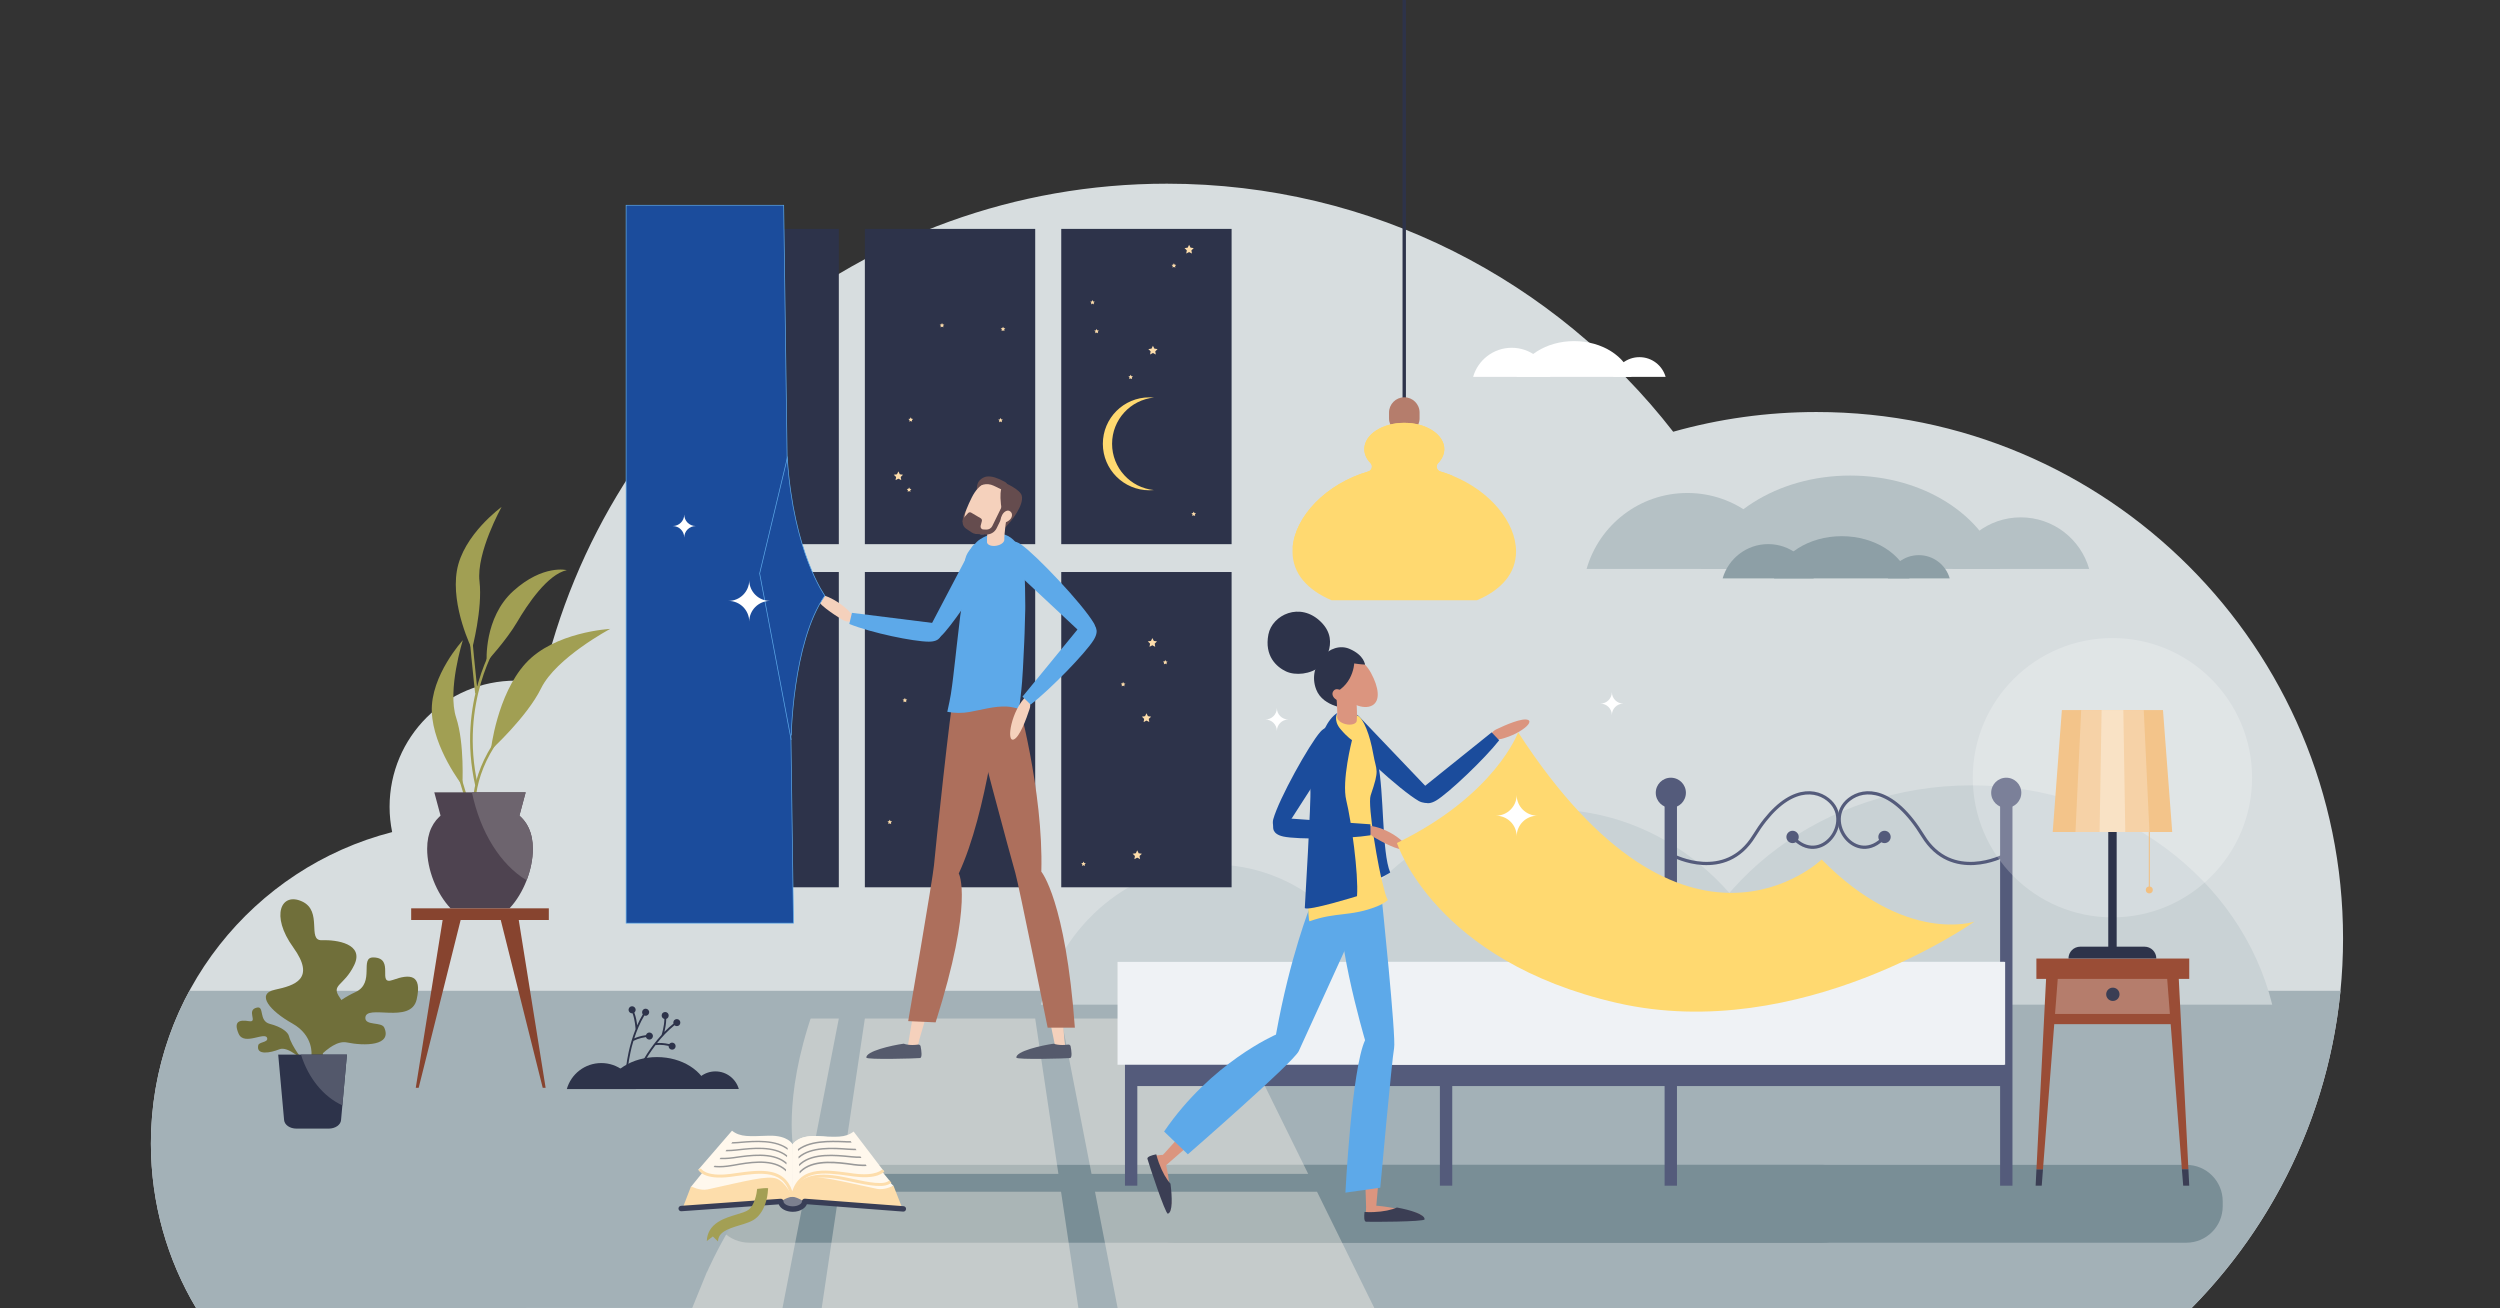 <?xml version="1.0" encoding="UTF-8"?>
<svg id="Layer_1" xmlns="http://www.w3.org/2000/svg" xmlns:xlink="http://www.w3.org/1999/xlink" version="1.1" viewBox="0 0 3600 1884">
  <rect x="0" y="0" width="3600" height="1884" fill="#333333" stroke="none"/>
  <!-- Generator: Adobe Illustrator 29.3.1, SVG Export Plug-In . SVG Version: 2.1.0 Build 151)  -->
  <defs>
    <style>
      .st0, .st1, .st2, .st3, .st4 {
        fill: none;
      }

      .st5 {
        fill: #87442f;
      }

      .st6 {
        fill: #a3b1b7;
      }

      .st7 {
        fill: #8d9fa6;
      }

      .st8 {
        fill: #3b3e54;
      }

      .st9 {
        fill: #6d646e;
      }

      .st10 {
        fill: #798e96;
      }

      .st11 {
        fill: #db957f;
      }

      .st12 {
        fill: #706f3a;
      }

      .st13 {
        fill: #53586b;
      }

      .st14 {
        fill: #5da9e9;
      }

      .st15 {
        fill: #f5d1bc;
      }

      .st16 {
        fill: #fdddab;
      }

      .st17 {
        fill: #c9d2d5;
      }

      .st18 {
        fill: #a19f53;
      }

      .st19 {
        fill: #4e4350;
      }

      .st20 {
        fill: #654c4e;
      }

      .st21, .st22 {
        fill: #1b4c9c;
      }

      .st23 {
        clip-path: url(#clippath-1);
      }

      .st24 {
        clip-path: url(#clippath-2);
      }

      .st1 {
        stroke: #2d334a;
        stroke-width: 4.87px;
      }

      .st1, .st2, .st3, .st4, .st22 {
        stroke-miterlimit: 10;
      }

      .st25 {
        fill: #eff2f5;
      }

      .st26 {
        fill: #a39f54;
      }

      .st27, .st28 {
        fill: #fff;
      }

      .st29 {
        fill: #f9e2c5;
      }

      .st30 {
        opacity: .37;
      }

      .st31 {
        fill: #d9ad93;
      }

      .st32 {
        fill: #f6d2a7;
      }

      .st33 {
        fill: #383e56;
      }

      .st2 {
        stroke: #545b7b;
        stroke-width: 4.68px;
      }

      .st34 {
        fill: #fff8ed;
      }

      .st3 {
        stroke: #a19f53;
        stroke-width: 3.79px;
      }

      .st35 {
        fill: #ad6f5c;
      }

      .st36 {
        fill: #545b7b;
      }

      .st37 {
        fill: #b5c1c5;
      }

      .st38 {
        fill: #d7dddf;
      }

      .st39 {
        fill: #555a6c;
      }

      .st40 {
        fill: #f2bf80;
      }

      .st4 {
        stroke: #f2bf80;
        stroke-width: 1.44px;
      }

      .st41 {
        fill: #7c808f;
      }

      .st42 {
        fill: #2d334a;
      }

      .st43 {
        fill: #ffd970;
      }

      .st44 {
        fill: #b57d6c;
      }

      .st22 {
        stroke: #5da9e9;
      }

      .st45 {
        fill: #9a4d36;
      }

      .st46 {
        clip-path: url(#clippath);
      }

      .st47 {
        fill: #f3c48a;
      }

      .st48 {
        fill: #999;
      }

      .st28 {
        isolation: isolate;
        opacity: .23;
      }
    </style>
    <clipPath id="clippath">
      <path class="st0" d="M272.8,1426.8c-35.4,65.4-55.5,140.3-55.5,219.9,0,86.7,23.8,167.9,65.3,237.3h2872.9c118.5-120.1,197.3-279.7,214.8-457.2H272.8Z"/>
    </clipPath>
    <clipPath id="clippath-1">
      <path class="st0" d="M1025.3,1683.6l32.4-43.2s49-2.9,60.5.4,16.6,6.1,16.6,6.1l-3.5,44.5s-20.7-17.1-106-7.8Z"/>
    </clipPath>
    <clipPath id="clippath-2">
      <path class="st0" d="M1148.6,1649.6l3.1,42s22.5-15.7,42-12.2c19.6,3.5,47.7,5.6,52.6,4.3l4.5-.2-27.8-43.4s-36.6-2-46-.3c-9.4,1.6-28.4,9.8-28.4,9.8Z"/>
    </clipPath>
  </defs>
  <path class="st38" d="M2615.9,593.3c-71.6,0-140.8,9.9-206.5,28.4-168.8-217.3-432.6-357.2-729.1-357.2-439.8,0-807.6,307.7-900.1,719.5-12.1-2.5-24.6-3.9-37.5-3.9-100.4,0-181.7,81.4-181.7,181.7,0,12.5,1.3,24.6,3.7,36.4-199.8,51.3-347.4,232.7-347.4,448.4,0,86.7,23.8,167.9,65.3,237.3h2872.9c135.1-136.9,218.5-325,218.5-532.5.1-418.6-339.4-758.1-758.1-758.1Z"/>
  <path class="st6" d="M272.8,1426.8c-35.4,65.4-55.5,140.3-55.5,219.9,0,86.7,23.8,167.9,65.3,237.3h2872.9c118.5-120.1,197.3-279.7,214.8-457.2H272.8Z"/>
  <path class="st0" d="M2615.9,593.3c-71.6,0-140.8,9.9-206.5,28.4-168.8-217.3-432.6-357.2-729.1-357.2-439.8,0-807.6,307.7-900.1,719.5-12.1-2.5-24.6-3.9-37.5-3.9-100.4,0-181.7,81.4-181.7,181.7,0,12.5,1.3,24.6,3.7,36.4-199.8,51.3-347.4,232.7-347.4,448.4,0,86.7,23.8,167.9,65.3,237.3h2872.9c135.1-136.9,218.5-325,218.5-532.5.1-418.6-339.4-758.1-758.1-758.1Z"/>
  <path class="st10" d="M2624.6,1789.5h-1545.4c-29.8,0-53.9-24.1-53.9-53.9v-4.3c0-29.8,24.1-53.9,53.9-53.9h1545.4c29.8,0,53.9,24.1,53.9,53.9v4.3c.1,29.7-24.1,53.9-53.9,53.9Z"/>
  <path class="st10" d="M3148.3,1789.5h-1458.1c-29,0-52.4-23.5-52.4-52.4v-7.3c0-29,23.5-52.4,52.4-52.4h1458.1c29,0,52.4,23.5,52.4,52.4v7.3c0,28.9-23.5,52.4-52.4,52.4Z"/>
  <g>
    <path class="st17" d="M2230.8,1165.5c-163.7,0-301.8,118.9-344.6,281.2h689.3c-42.9-162.3-181-281.2-344.7-281.2Z"/>
    <path class="st17" d="M1746.9,1244.9c-117.8,0-217.2,85.3-248,201.8h495.9c-30.8-116.5-130.1-201.8-247.9-201.8Z"/>
    <path class="st17" d="M2406.4,1446.7c44.6-180.8,221.5-315.8,432.8-315.8s388.2,135,432.8,315.8h-865.6Z"/>
  </g>
  <g class="st46">
    <g class="st30">
      <polygon class="st34" points="1164.4 1690.4 852.3 1690.4 962.6 1466.7 1207.9 1466.7 1164.4 1690.4"/>
      <polygon class="st34" points="1524.1 1690.4 1212 1690.4 1245.4 1466.7 1490.7 1466.7 1524.1 1690.4"/>
      <polygon class="st34" points="1883.8 1690.4 1571.8 1690.4 1528.2 1466.7 1773.6 1466.7 1883.8 1690.4"/>
      <polygon class="st34" points="1078.7 2130.3 635.6 2130.3 839.6 1716.1 1159.4 1716.1 1078.7 2130.3"/>
      <polygon class="st34" points="1589.7 2130.3 1146.5 2130.3 1208.2 1716.1 1527.9 1716.1 1589.7 2130.3"/>
      <polygon class="st34" points="2100.6 2130.3 1657.4 2130.3 1576.8 1716.1 1896.5 1716.1 2100.6 2130.3"/>
    </g>
  </g>
  <path class="st18" d="M1805.1,1505.3"/>
  <path class="st0" d="M272.8,1426.8c-35.4,65.4-55.5,140.3-55.5,219.9,0,86.7,23.8,167.9,65.3,237.3h2872.9c118.5-120.1,197.3-279.7,214.8-457.2H272.8Z"/>
  <g>
    <rect class="st42" x="962.6" y="329.6" width="245.3" height="454"/>
    <rect class="st42" x="1245.4" y="329.6" width="245.3" height="454"/>
    <rect class="st42" x="1528.2" y="329.6" width="245.3" height="454"/>
    <rect class="st42" x="962.6" y="823.7" width="245.3" height="454"/>
    <rect class="st42" x="1245.4" y="823.7" width="245.3" height="454"/>
    <rect class="st42" x="1528.2" y="823.7" width="245.3" height="454"/>
    <g>
      <polygon class="st16" points="1660.2 497.9 1662.3 502 1666.9 502.7 1663.6 505.9 1664.3 510.5 1660.2 508.3 1656.1 510.5 1656.9 505.9 1653.6 502.7 1658.2 502 1660.2 497.9"/>
      <polygon class="st16" points="1712.3 352.5 1714.4 356.6 1719 357.3 1715.6 360.5 1716.4 365.1 1712.3 363 1708.2 365.1 1709 360.5 1705.7 357.3 1710.3 356.6 1712.3 352.5"/>
      <polygon class="st16" points="1659.4 918.8 1661.5 922.9 1666.1 923.6 1662.8 926.8 1663.5 931.4 1659.4 929.2 1655.3 931.4 1656.1 926.8 1652.8 923.6 1657.4 922.9 1659.4 918.8"/>
      <polygon class="st16" points="1650.9 1027.1 1653 1031.3 1657.6 1032 1654.2 1035.2 1655 1039.8 1650.9 1037.6 1646.8 1039.8 1647.6 1035.2 1644.3 1032 1648.9 1031.3 1650.9 1027.1"/>
      <polygon class="st16" points="1678 950.3 1679 952.4 1681.3 952.7 1679.7 954.4 1680.1 956.6 1678 955.6 1676 956.6 1676.3 954.4 1674.7 952.7 1677 952.4 1678 950.3"/>
      <polygon class="st16" points="1311.5 600.9 1312.5 603 1314.8 603.3 1313.1 605 1313.5 607.2 1311.5 606.2 1309.4 607.2 1309.8 605 1308.1 603.3 1310.4 603 1311.5 600.9"/>
      <polygon class="st16" points="1719 736.7 1720 738.8 1722.3 739.2 1720.6 740.8 1721 743.1 1719 742 1716.9 743.1 1717.3 740.8 1715.6 739.2 1717.9 738.8 1719 736.7"/>
      <polygon class="st16" points="1573.2 432 1574.2 434.1 1576.5 434.4 1574.9 436 1575.3 438.3 1573.2 437.2 1571.1 438.3 1571.5 436 1569.9 434.4 1572.2 434.1 1573.2 432"/>
      <polygon class="st16" points="1579.1 473.6 1580.1 475.7 1582.4 476 1580.8 477.7 1581.2 479.9 1579.1 478.9 1577.1 479.9 1577.5 477.7 1575.8 476 1578.1 475.7 1579.1 473.6"/>
      <polygon class="st16" points="1628.2 539.6 1629.2 541.7 1631.5 542 1629.8 543.6 1630.2 545.9 1628.2 544.9 1626.1 545.9 1626.5 543.6 1624.9 542 1627.1 541.7 1628.2 539.6"/>
      <polygon class="st16" points="1617.3 982 1618.3 984.1 1620.6 984.4 1618.9 986.1 1619.3 988.3 1617.3 987.3 1615.2 988.3 1615.6 986.1 1614 984.4 1616.2 984.1 1617.3 982"/>
      <polygon class="st16" points="1281.2 1180.4 1282.3 1182.5 1284.6 1182.8 1282.9 1184.4 1283.3 1186.7 1281.2 1185.6 1279.2 1186.7 1279.6 1184.4 1277.9 1182.8 1280.2 1182.5 1281.2 1180.4"/>
      <polygon class="st16" points="1560.3 1240.6 1561.3 1242.7 1563.6 1243.1 1561.9 1244.7 1562.3 1247 1560.3 1245.9 1558.2 1247 1558.6 1244.7 1557 1243.1 1559.3 1242.7 1560.3 1240.6"/>
      <polygon class="st16" points="1444.4 470.5 1445.4 472.5 1447.7 472.9 1446 474.5 1446.4 476.8 1444.4 475.7 1442.3 476.8 1442.7 474.5 1441 472.9 1443.3 472.5 1444.4 470.5"/>
      <polygon class="st16" points="1690.4 379.1 1691.4 381.1 1693.7 381.5 1692.1 383.1 1692.5 385.4 1690.4 384.3 1688.4 385.4 1688.8 383.1 1687.1 381.5 1689.4 381.1 1690.4 379.1"/>
      <polygon class="st16" points="1309.1 701.8 1310.1 703.9 1312.4 704.2 1310.7 705.9 1311.1 708.2 1309.1 707.1 1307 708.2 1307.4 705.9 1305.8 704.2 1308.1 703.9 1309.1 701.8"/>
      <polygon class="st16" points="1303 1005 1304.1 1007.1 1306.4 1007.4 1304.7 1009 1305.1 1011.3 1303 1010.2 1301 1011.3 1301.4 1009 1299.7 1007.4 1302 1007.1 1303 1005"/>
      <polygon class="st16" points="1356.5 465.1 1357.5 467.2 1359.8 467.5 1358.1 469.1 1358.5 471.4 1356.5 470.3 1354.4 471.4 1354.8 469.1 1353.2 467.5 1355.5 467.2 1356.5 465.1"/>
      <polygon class="st16" points="1440.8 601.8 1441.8 603.9 1444.1 604.2 1442.4 605.8 1442.8 608.1 1440.8 607 1438.7 608.1 1439.1 605.8 1437.5 604.2 1439.8 603.9 1440.8 601.8"/>
      <polygon class="st16" points="1293.7 678.8 1295.7 683 1300.3 683.6 1297 686.9 1297.8 691.4 1293.7 689.3 1289.6 691.4 1290.4 686.9 1287 683.6 1291.6 683 1293.7 678.8"/>
      <polygon class="st16" points="1637.6 1224.5 1639.7 1228.7 1644.3 1229.4 1640.9 1232.6 1641.7 1237.2 1637.6 1235 1633.5 1237.2 1634.3 1232.6 1631 1229.4 1635.6 1228.7 1637.6 1224.5"/>
    </g>
    <path class="st43" d="M1655,706c2.2,0,4.5-.1,6.7-.3-33.8-3.3-60.3-31.9-60.3-66.6s26.4-63.3,60.3-66.6c-2.2-.2-4.4-.3-6.7-.3-37,0-66.9,30-66.9,66.9s29.9,66.9,66.9,66.9Z"/>
  </g>
  <g>
    <path class="st37" d="M2909.9,745c46.8,0,86.3,31.4,98.5,74.3h-197c12.3-42.9,51.7-74.3,98.5-74.3Z"/>
    <path class="st37" d="M2429.8,709.9c68.9,0,127.1,46.2,145.1,109.4h-290.2c18-63.2,76.2-109.4,145.1-109.4Z"/>
    <path class="st37" d="M2880.1,819.3c-22.2-77-110.4-134.5-215.8-134.5s-193.6,57.5-215.8,134.5h431.6Z"/>
  </g>
  <g>
    <path class="st15" d="M1229.2,893.8c-5.4,2.1-11.4,1.6-16.4-1.5-12.7-7.7-36-23.1-37.5-32.1-2-12.4,42,6.2,56.9,32.4l-3,1.2Z"/>
    <path class="st14" d="M1223,898.5c31.8,12.9,92.6,25.4,114.4,25.5,18,.1,17.8-10.9,18-11.3,1.6-5.3-4.1-14.1-10.5-15.4l-118.1-14.8-3.8,16Z"/>
    <path class="st14" d="M1470.2,783.9c-16.6-11.5-24.5,3.9-24.9,4.2-4.7,3.8-3.3,15.5,1.8,20.8l120.2,112.3c1.8,2,5.1-.9,7.2-2.5.7-.6,1.2-1.3,1.5-2.1,3.3-5.3,2.5-13.5-.7-19-16.9-28.6-83.6-98.8-105.1-113.7Z"/>
    <path class="st15" d="M1379.6,1269.2c-2.5-9.1-6.3-14.2-14-15.8-8.5-1.7-16.7,3.9-18.1,12.5l-39.8,237.8c-.6,3.8,1.8,7.3,5.6,8.1,3.7.8,7.4-1.6,8.3-5.3l2.4-10.1c45.9-159,61.9-194.7,55.6-227.2Z"/>
    <path class="st31" d="M1421.4,1053.8c-3.8-28.6-18.4-34.6-28.8-35-.7-.2-1.4-.4-2.1-.5-8.6-1.3-16.5,4.8-17.4,13.4l-27.3,239.6c-.4,3.8,2.2,7.2,6,7.8,1.3.2,2.5,0,3.6-.4,8.8-1.6,16.1-8,18.8-16.7,14.1-45.4,52.1-171,47.2-208.2Z"/>
    <path class="st39" d="M1313.8,1504.8c-5.2,0-9.7-.8-12.4-1.9-18.1,2.5-54.9,11-53.8,20.1.4,3.3,72.3,1.2,77.2.6,3.5-.4,2.1-10.8.9-16.9-.3-1.7-2-2.8-3.7-2.5-2.3.3-5.2.6-8.2.6Z"/>
    <path class="st35" d="M1439.1,1009.5s-17.3,160.4-58.5,248.3c0,0,22.4,38.6-33.3,214.4l-39.5-1.8s35.7-206.9,37.1-224.1,24.3-234.1,28.5-245.5l65.7,8.7Z"/>
    <path class="st15" d="M1502.7,1266.1c-5.6-7.6-11-10.9-18.8-9.6-8.5,1.5-14.1,9.7-12.4,18.2l48.8,236.1c.8,3.7,4.4,6.2,8.1,5.5,3.7-.6,6.3-4.1,5.8-7.9l-1.4-10.3c-14.5-164.9-12.5-204-30.1-232Z"/>
    <path class="st31" d="M1463.8,1050.1c-13.8-25.3-29.7-25.6-39.6-22.2-.7.1-1.4.1-2.1.3-8.4,1.9-13.6,10.4-11.4,18.8l61.1,233.2c1,3.7,4.7,5.9,8.4,5.1,1.2-.3,2.3-.9,3.2-1.7,7.6-4.7,12.1-13.3,11.5-22.4-3.1-47.3-13.1-178.2-31.1-211.1Z"/>
    <path class="st35" d="M1464.3,1002.5s38.5,136.3,35.2,252.7c0,0,34.9,41.3,48.3,224.6h-39.2s-41.6-205.8-46.4-222.3c-4.9-16.5-62-227-62.1-239.2l64.2-15.8Z"/>
    <path class="st14" d="M1429.1,804.5c5-15.9-11-21-11.4-21.3-4.8-3.6-14.8-1-17.9,4.1l-62.3,118.7c-1.2,1.8,3.1,11,5.2,12.6.7.5,1.5.9,2.3,1,5.7,2.2,12.4-5.7,15.8-9.6,16.7-19,61.8-84.8,68.3-105.5Z"/>
    <path class="st14" d="M1471.8,981.7c.4-6,.8-12.2,1.2-18.2.2-4,.4-8.1.6-12,.5-8.9.9-17.9,1.3-26.7.2-4.1.3-8.5.5-12.4.3-9.6.6-20,.8-29.1.1-3.9.3-8.1.2-10.7-.4-17.2,0-34.2-1.4-50.5-.8-9.5.2-13.9-3-23.5-9.5-28.8-33.8-39.3-60.7-22-1.5.9-3.8,2.7-4.8,3.8-10.4,11.7-18.7,18.3-17.2,36.6,1.6,20.1-3.4,48.2-6.6,70.2-.2,1.3-.7,6.5-1.1,9.5-.5,4.2-1.2,9.4-1.7,14.4-.8,7-1.8,14.9-2.6,22.4-.5,4.5-1,9.6-1.6,14.4-1,8.5-2,17.4-3,25.9-.3,2.4-.6,4.9-.9,7.3-.3,1.8-.5,3.7-.7,5.5-.6,4.3-1.2,8.9-1.9,13.2-.6,3.7-1.3,7.1-2,10.7-1,4.9-2,9.7-3.1,14.5,10.7,2.1,21.6,2.1,32.2.2,18-3.2,35.1-8.5,53.4-7.8,6.1.3,11.8,2,17.7,3.2,1.4-9.2,2.5-18.5,3.4-27.8.4-3.7.7-7.4,1-11.1Z"/>
    <g>
      <path class="st20" d="M1386.2,752s-.7-11.4,6.7-19c7.4-7.6,7.5,3.7,7.5,3.7l-14.2,15.3Z"/>
      <path class="st20" d="M1456.5,749.3c-.8.8-13.7,17.1-16.9,16.4-4.4-.9,1.4-14.8,1.4-14.8l15.5-1.6Z"/>
      <path class="st20" d="M1406.8,707.6s-1.5-10.7,4.1-16.1c5.4-5.2,13.5-10,36.2,2.4,3.2,1.8,4.8,5.6,3.6,9.1l-3.2,10-40.7-5.4Z"/>
      <path class="st15" d="M1446.9,740.2c-6.7,13.7-13.3,24.6-24.4,27.8-3.9,1.1-8.5,1.7-13.4.8-3.1-.5-6.3-1.6-9.5-3.5-8.5-4.8-11.4-11-11.1-18.4.4-8.5,5.1-18.7,10.7-30.2,10.6-21.6,26.6-27.3,39.8-20.8,13.2,6.6,18.4,22.8,7.9,44.3Z"/>
      <path class="st15" d="M1450.7,736.7l-24.9-3.9c-.5,3.4-5.1,35.9-4.5,48.3.7,3.8,6.8,6,13.7,4.7,6.2-1.1,10.8-4.6,11.2-8.1h0c-.3-7.4,2.6-29.1,4.5-41Z"/>
      <path class="st20" d="M1455.4,750.6s-6.6-.2-9.8-7.1c-4.3-9.1-5.4-26-4.8-33.4,1.2-12.9,5.7-15,5.7-15,0,0,22.4,9.4,24.8,18.6,3.6,14-15.9,36.9-15.9,36.9Z"/>
      <path class="st20" d="M1444.3,726l-15.4,31.5c-1.6,3.3-5.1,5.3-8.8,5.1l-4.2-.2c-2.6-.1-4.4-2.6-3.8-5.2l1.8-6.9c.4-1.5-.3-3.2-1.7-4l-13.7-8.1c-1.5-.9-3.3-.6-4.5.7l-4.8,5.2c-4.7,5.1-3.8,13.3,2,17.2l8,5.4c1.7,1.2,3.7,1.9,5.7,2.1.2,0,.3,0,.5.1h.3l3.3.2h0l10.7.6c6.5.3,12.6-3.2,15.5-9.1l15.4-31.5-6.3-3.1Z"/>
      <path class="st15" d="M1456.3,745.5c-2.3,4.7-9.8,8.4-13.2,6.8-3.4-1.6-2.4-5.8-.1-10.5s7.1-7.7,10.5-6.1c3.3,1.6,5,5.1,2.8,9.8Z"/>
      <path class="st20" d="M1444.5,706l-13.9-6.7c-4.7-2.2-10-2.7-15-1.4l-6.8,1.9,12.8-9.9,13.2,1.2,13.7,7.9-4,7Z"/>
    </g>
    <path class="st15" d="M1480.3,1004.6c3.3,4.8,4.1,10.8,2.3,16.3-4.6,14.1-14.2,40.4-22.7,43.9-11.6,4.8-3.6-42.3,18.4-62.8l2,2.6Z"/>
    <path class="st14" d="M1484.1,1014.6c27.3-20.8,79.8-74.8,91-93.4,9.3-15.5-.2-20.9-.5-21.2-3.8-4.1-14.2-3.7-18.6,1.1l-83.6,102.1,11.7,11.4Z"/>
    <path class="st39" d="M1529.8,1504.8c-5.2,0-9.7-.8-12.4-1.9-18.1,2.5-54.9,11-53.8,20.1.4,3.3,72.3,1.2,77.2.6,3.5-.4,2.1-10.8.9-16.9-.3-1.7-2-2.8-3.7-2.5-2.3.3-5.1.6-8.2.6Z"/>
  </g>
  <g>
    <polygon class="st22" points="1142.6 1329.3 901.6 1329.3 901.6 295.6 1128.5 295.6 1142.6 1329.3"/>
    <path class="st22" d="M1187.8,857.8s-45.3-62.2-54.1-198.3l-39.8,166.3,45.3,239.2c0,.1,1.4-139.3,48.6-207.2Z"/>
  </g>
  <path class="st6" d="M1170.8,1456.4c-45,128.8-27.4,203.7-27.4,203.7-69.3,43.8-124.6,169.9-125.4,171.9l.3-1.3-21.5,52.7h-258.6l188.2-444.9h251.5l-7.6,18.8.5-.9Z"/>
  <g>
    <g>
      <path class="st3" d="M719.3,1269.2s-81.9-92.9-2.1-205.4"/>
      <path class="st18" d="M706.8,1080s52-47.3,72.4-88.9c21.6-44,99.5-85.5,99.5-85.5,0,0-80.5,4.2-121.8,49.6-41.3,45.4-50.1,124.8-50.1,124.8Z"/>
      <path class="st18" d="M679.7,934.8s15.4-58,10.8-97.4c-4.9-41.6,31.8-107.4,31.8-107.4,0,0-55.8,40.3-64.4,92-8.7,51.7,21.8,112.8,21.8,112.8Z"/>
      <path class="st18" d="M700.8,952.9s28.7-31.3,43.7-56.9c15-25.6,43.9-68.9,71.7-75,0,0-34.1-8.6-76.9,29.9-42.9,38.6-38.5,102-38.5,102Z"/>
      <path class="st3" d="M715.5,924.7s-56.4,86.2-29.3,206.2"/>
      <path class="st3" d="M686.1,998.2s-10.5-92-11.7-137.8"/>
      <path class="st18" d="M665.8,1131s3.4-59.9-8.9-97.5c-13.1-39.8,9.6-111.6,9.6-111.6,0,0-46.6,50.7-44.7,103,2,52.3,44,106.1,44,106.1Z"/>
      <path class="st3" d="M684.8,1191.8s-28.7-88-39-132.6"/>
    </g>
    <g>
      <path class="st19" d="M615.1,1222.4c0-47.4,34.1-64.9,76.1-64.9s76.1,17.5,76.1,64.9c0,29.7-13.3,64-33.6,85.6h-84.9c-20.4-21.6-33.7-55.9-33.7-85.6Z"/>
      <polygon class="st19" points="642.5 1204.7 739.8 1204.7 756.9 1141 625.4 1141 642.5 1204.7"/>
    </g>
    <path class="st9" d="M679.6,1141c12,57.6,41.2,104.1,78.7,126.6,5.7-14.8,9-30.6,9-45.2,0-22-7.3-37.5-19.3-47.9l9-33.5h-77.4Z"/>
    <g>
      <rect class="st5" x="592.1" y="1308" width="198.2" height="16.8"/>
      <polygon class="st5" points="598.7 1566.4 602.9 1566.4 666.9 1310.5 639.7 1310.5 598.7 1566.4"/>
      <polygon class="st5" points="785.7 1566.4 781.5 1566.4 717.5 1310.5 744.7 1310.5 785.7 1566.4"/>
    </g>
  </g>
  <g>
    <path class="st7" d="M2763.1,799.4c21.1,0,39,14.2,44.5,33.5h-89c5.5-19.4,23.3-33.5,44.5-33.5Z"/>
    <path class="st7" d="M2546.2,783.5c31.1,0,57.4,20.9,65.5,49.4h-131.1c8.2-28.5,34.5-49.4,65.6-49.4Z"/>
    <path class="st7" d="M2749.6,832.9c-10.1-34.8-49.9-60.8-97.5-60.8s-87.4,26-97.5,60.8h195Z"/>
  </g>
  <g>
    <path class="st27" d="M2360.8,514.3c17.9,0,33,12,37.7,28.4h-75.5c4.8-16.4,19.9-28.4,37.8-28.4Z"/>
    <path class="st27" d="M2176.9,500.8c26.4,0,48.7,17.7,55.6,41.9h-111.2c6.9-24.2,29.2-41.9,55.6-41.9Z"/>
    <path class="st27" d="M2349.4,542.7c-8.5-29.5-42.3-51.5-82.7-51.5s-74.1,22-82.7,51.5h165.4Z"/>
  </g>
  <g>
    <rect class="st36" x="2880.16" y="1153.32" width="17.8" height="554.1"/>
    <circle class="st36" cx="2889" cy="1141.6" r="21.7"/>
    <rect class="st36" x="2397.03" y="1153.32" width="17.8" height="554.1"/>
    <circle class="st36" cx="2406" cy="1141.6" r="21.7"/>
    <rect class="st36" x="2073.44" y="1390.17" width="17.8" height="317.2"/>
    <rect class="st36" x="1619.95" y="1390.17" width="17.8" height="317.2"/>
    <g>
      <g>
        <path class="st2" d="M2885.4,1232.2s-74.8,39.1-116.3-28.5c-42.5-69.3-84.2-69.9-106.3-52.5-39.5,31.1,10.6,99,51.1,53.8"/>
        <circle class="st36" cx="2713.7" cy="1205.2" r="8.9"/>
      </g>
      <g>
        <path class="st2" d="M2409.6,1232.2s74.8,39.1,116.3-28.5c42.5-69.3,84.2-69.9,106.3-52.5,39.5,31.1-10.6,99-51.1,53.8"/>
        <circle class="st36" cx="2581.3" cy="1205.2" r="8.9"/>
      </g>
    </g>
    <rect class="st36" x="1630.86" y="1497.23" width="1258.2" height="66.7"/>
    <rect class="st25" x="1609.26" y="1385.12" width="1276.8" height="148.1"/>
    <rect class="st25" x="1971.2" y="1385.12" width="916.2" height="148.1"/>
  </g>
  <g>
    <line class="st1" x1="2022.1" x2="2022.1" y2="821.5"/>
    <path class="st44" d="M2022.2,624.4h0c-12.1,0-22-9.8-22-22v-8.3c0-12.1,9.8-22,22-22h0c12.1,0,22,9.8,22,22v8.3c0,12.2-9.8,22-22,22Z"/>
    <path class="st43" d="M2183.1,794.1c0,32.1-21.8,55.6-56.3,70.3h-209.3c-34.5-14.7-56.3-38.2-56.3-70.3,0-1.9.1-3.8.2-5.7,3.6-44.8,48-91.7,108.9-109.5,5.2-1.5,7-8.1,3.2-12-5.7-5.8-8.9-12.8-8.9-20.2,0-20.9,25.8-37.8,57.6-37.8s57.6,16.9,57.6,37.8c0,7.4-3.3,14.4-8.9,20.2-3.8,3.9-2.1,10.5,3.2,12,6,1.8,11.8,3.8,17.4,6.1,54.1,21.9,91.6,67.1,91.6,109.1Z"/>
    <path class="st43" d="M2091.4,684.9c-13.5,65.4-81.5,115.1-163.5,115.1-23.7,0-46.2-4.1-66.5-11.6,3.6-44.8,48-91.7,108.9-109.5,5.2-1.5,7-8.1,3.2-12-5.7-5.8-8.9-12.8-8.9-20.2,0-20.9,25.8-37.8,57.6-37.8s57.6,16.9,57.6,37.8c0,7.4-3.3,14.4-8.9,20.2-3.8,3.9-2.1,10.5,3.2,12,5.9,1.7,11.7,3.8,17.3,6Z"/>
  </g>
  <g>
    <rect class="st44" x="2951.8" y="1398.2" width="181.4" height="67"/>
    <rect class="st45" x="2932.4" y="1380.3" width="220.1" height="29.3"/>
    <rect class="st45" x="2951.8" y="1460.1" width="181.4" height="14.7"/>
    <circle class="st8" cx="3042.5" cy="1431.8" r="9.6"/>
    <g>
      <polygon class="st45" points="3136.7 1394.9 3119.6 1394.9 3141.9 1683.7 3151.3 1683.7 3136.7 1394.9"/>
      <polygon class="st8" points="3141.9 1683.7 3143.8 1707.4 3152.5 1707.4 3151.3 1683.7 3141.9 1683.7"/>
      <polygon class="st8" points="2931.3 1707.4 2940.1 1707.4 2941.9 1683.7 2932.5 1683.7 2931.3 1707.4"/>
      <polygon class="st45" points="2947.1 1394.9 2932.5 1683.7 2941.9 1683.7 2964.3 1394.9 2947.1 1394.9"/>
    </g>
  </g>
  <circle class="st28" cx="3041.9" cy="1119.9" r="201.1"/>
  <g>
    <line class="st4" x1="3095" y1="1171.2" x2="3095" y2="1281.5"/>
    <circle class="st40" cx="3095" cy="1281.5" r="5"/>
    <g>
      <rect class="st42" x="3035.9" y="1077.5" width="12.1" height="295.1"/>
      <path class="st42" d="M3105.1,1380.2h-126.5c0-9.4,7.6-17,17-17h92.4c9.5,0,17.1,7.6,17.1,17h0Z"/>
    </g>
    <g>
      <polygon class="st47" points="3128 1198.1 2955.9 1198.1 2969.1 1022.5 3114.7 1022.5 3128 1198.1"/>
      <polygon class="st32" points="3095.2 1198.1 2988.7 1198.1 2996.9 1022.5 3087 1022.5 3095.2 1198.1"/>
      <polygon class="st29" points="3060.4 1198.1 3023.4 1198.1 3026.3 1022.5 3057.6 1022.5 3060.4 1198.1"/>
    </g>
  </g>
  <path class="st27" d="M1049,865.3c16.5,0,29.9-13.4,29.9-29.9,0,16.5,13.4,29.9,29.9,29.9-16.5,0-29.9,13.4-29.9,29.9,0-16.5-13.4-29.9-29.9-29.9Z"/>
  <path class="st27" d="M968.7,757.5c9.2,0,16.6-7.4,16.6-16.6,0,9.2,7.4,16.6,16.6,16.6-9.2,0-16.6,7.4-16.6,16.6,0-9.2-7.4-16.6-16.6-16.6Z"/>
  <g>
    <path class="st34" d="M1232.1,1650.4l54.4,57.2s-13.3,12.3-42.8,6.2c-29.5-6.1-94.9-35.4-102.8,12.5l.8-78.3s8.9,4.9,36.7,6c27.7,1.1,41.5,5.9,53.7-3.6Z"/>
    <path class="st34" d="M1227.5,1635l54.1,65.9s-17.1,8.4-48.3-.9c-28.9-8.6-84.6-21.7-92.4,26.1l.8-78.3s6.7-13.1,34.5-11.9c27.7,1.3,39.1,8.6,51.3-.9Z"/>
    <path class="st34" d="M1229.2,1629.4l43.8,57.5s-13.3,13.1-42.8,6.9c-29.5-6.1-81.5-15.4-89.4,32.4l.5-78.3s6.9-13,34.7-11.9c27.9,1.2,41,2.9,53.2-6.6Z"/>
    <path class="st34" d="M1046.7,1645.1l-51.9,64.2s13.1,12.2,42.7,6.4c29.6-5.7,91.1-29.8,103.6,10.5l.3-78.3s-3.1-1.9-30.9-1.2c-27.8.8-51.8,8-63.8-1.6Z"/>
    <path class="st34" d="M1054.1,1628.2l-48.4,56s7.8,14.6,46.5,8.3c29.8-4.8,81.7-14.3,88.9,33.6l.3-78.3s-6.5-13.1-34.3-12.4c-27.8.9-40.9,2.4-53-7.2Z"/>
    <path class="st41" d="M1124.3,1724.3s-1.5,16.6,15.6,17.1,19.7-13.9,19.7-13.9l-12.2-4.8-13-2.3-10.1,3.9Z"/>
    <path class="st16" d="M1124.4,1730.2s7.5-5.7,16.5-7c0,0-9-20.8-22.5-25.9s-43.9,3.3-99.2,15.4c-11.2,2.5-24.1-4.4-24.1-4.4l-11.8,30.6,141.1-8.7Z"/>
    <path class="st16" d="M1157.4,1730.1s-7.6-5.6-16.5-6.9c0,0,8.9-20.9,22.4-26.1s43.9,3,99.3,14.8c11.2,2.4,24-4.5,24-4.5l12,30.6-141.2-7.9Z"/>
    <path class="st33" d="M1141.6,1745c-9.7,0-17.7-4.5-20.2-10.7l-140.2,9.9c-2.2.2-4-1.5-4.2-3.6-.2-2.2,1.5-4,3.6-4.2l143.5-10.2c1.1-.1,2.1.3,2.9,1s1.2,1.8,1.3,2.9c0,3.3,5.7,7,13.2,7h.1c3.8,0,7.5-1,10-2.6,2-1.3,3.2-3,3.2-4.5,0-1.1.4-2.1,1.3-2.9.8-.7,1.9-1.1,3-1l142,10.8c2.2.2,3.8,2,3.6,4.2-.2,2.2-2,3.8-4.2,3.6l-138.6-10.6c-1.1,2.7-3.1,5.1-6,6.9-3.8,2.6-8.9,4-14.3,4h0Z"/>
    <path class="st16" d="M1143,1723.6l-4.2-.9c4.2-19.7,14.7-31.3,32-35.3,15.1-3.5,33.7-.9,51.7,1.5,2.4.3,4.7.6,7.1,1,32.4,4.3,40.9-6,41-6.1l2.9,3c-.2.3-2.6,3.4-9.3,5.7-8.7,3-20.5,3.5-35.1,1.6-2.4-.3-4.7-.6-7.1-1-17.6-2.4-35.9-4.9-50.2-1.6-15.8,3.7-24.9,13.9-28.8,32.1Z"/>
    <path class="st16" d="M1143.2,1723l-4.1-1.2c5.2-17.1,17.1-27,35.6-29.6,15.5-2.1,33.3,1,50.4,4.8,26.9,5.9,48.2,9.9,55.6,2.8l2.9,3.1c-9,8.5-30.3,4.7-59.5-1.7-33.7-7.5-70.5-12.6-80.9,21.8Z"/>
    <path class="st16" d="M1138.8,1723.6c-4-18.1-13.1-28.2-28.7-31.8-14.2-3.3-32.3-.7-49.8,1.7-2.6.4-5.2.7-7.8,1.1-39.8,5.3-46.7-9.7-47-10.3l2-.8,1.9-.9s1.5,3.1,7.4,5.6c10.1,4.3,24.7,3.6,35.2,2.2,2.6-.3,5.2-.7,7.8-1.1,17.9-2.5,36.4-5.1,51.3-1.6,17.2,3.9,27.6,15.4,31.9,35l-4.2.9Z"/>
    <g class="st23">
      <g>
        <path class="st48" d="M1142.8,1710.5c-2.1-12.4-7.4-21.7-15.8-27.6-18.8-13.2-49.9-7.6-70.5-3.9l-1.9.3c-39,7-45.8-8.3-46.1-8.9l2-.8s1.6,3.6,7.7,6.3c5.7,2.5,16.6,4.8,36,1.3l1.9-.3c20.9-3.8,52.6-9.5,72.2,4.2,8.9,6.3,14.5,16,16.7,29l-2.2.4Z"/>
        <path class="st48" d="M1144.2,1702.4c-1.6-12.5-6.6-22-14.8-28.2-18.3-13.9-49.6-9.4-70.4-6.4l-1.9.3c-39.2,5.6-45.5-9.9-45.8-10.5l2-.8-1,.4,1-.4s1.5,3.6,7.5,6.6c5.6,2.7,16.4,5.4,36,2.6l1.9-.3c21.1-3,52.9-7.7,72,6.8,8.7,6.6,13.9,16.5,15.7,29.6l-2.2.3Z"/>
        <path class="st48" d="M1146.1,1693.9c-1.3-12.5-6-22.2-14-28.6-17.9-14.4-49.3-10.8-70.1-8.4l-1.9.2c-39.3,4.5-45.2-11.2-45.4-11.9l2-.7s1.4,3.7,7.3,6.8c5.5,2.9,16.3,5.9,35.9,3.7l1.9-.2c21.2-2.4,53.1-6.1,71.7,8.9,8.5,6.8,13.4,16.9,14.8,30.1l-2.2.1Z"/>
        <path class="st48" d="M1148.4,1685.7c-.9-12.6-5.3-22.3-13.1-29-17.5-15-49-12.4-69.8-10.6l-1.9.2c-39.4,3.2-44.8-12.6-45-13.3l2.1-.6s1.3,3.7,7.1,7c5.4,3.1,16.1,6.4,35.7,4.8l1.9-.2c21.2-1.8,53.3-4.4,71.4,11.2,8.3,7.1,12.9,17.3,13.8,30.5h-2.2Z"/>
      </g>
    </g>
    <g class="st24">
      <g>
        <path class="st48" d="M1142.3,1713.1l-2.1-.3c1.6-13.1,6.8-23.1,15.4-29.8,18.9-14.6,50.8-10.3,71.9-7.4l1.9.3c19.6,2.6,30.3-.1,35.9-2.9,6-3,7.4-6.6,7.4-6.6l2,.8c-.2.7-6.4,16.2-45.7,11l-1.9-.3c-20.7-2.8-52.1-7-70.3,7-8.1,6.1-13,15.7-14.5,28.2Z"/>
        <path class="st48" d="M1140.6,1705l-2.2-.2c1.1-13.2,6-23.3,14.3-30.3,18.4-15.3,50.4-12.1,71.6-10l1.9.2c37.7,3.7,42.9-10.9,43-11.1l2.1.7c-.2.7-5.9,16.5-45.3,12.6l-1.9-.2c-20.8-2.1-52.3-5.2-70,9.5-7.8,6.5-12.4,16.2-13.5,28.8Z"/>
        <path class="st48" d="M1138.3,1696.6l-2.2-.1c.8-13.2,5.3-23.5,13.4-30.7,17.9-15.8,50-13.6,71.3-12.1l1.9.1c37.8,2.6,42.6-12.2,42.7-12.3l2.1.6c-.2.7-5.4,16.6-44.9,13.9l-1.9-.1c-20.9-1.5-52.4-3.7-69.7,11.5-7.7,6.8-12,16.6-12.7,29.2Z"/>
        <path class="st48" d="M1135.6,1688.5l-2.2-.1c.3-13.2,4.5-23.7,12.5-31.1,17.4-16.4,49.6-15.1,70.9-14.3l1.9.1c19.7.7,30.2-3.1,35.5-6.4,5.6-3.5,6.7-7.3,6.7-7.3l2.1.6c-.2.7-4.9,16.8-44.4,15.3l-1.9-.1c-20.9-.8-52.5-2-69.3,13.7-7.5,7.1-11.5,17-11.8,29.6Z"/>
      </g>
    </g>
    <path class="st26" d="M1034,1759.7c8-5.2,17.9-8.2,26.6-10.8,7-2.1,13.7-4.1,17-6.6,9-6.6,12.1-23.2,12.7-30.3,5.7-.5,11.9-1.5,15.8-1-.2,2.8-.7,10.8-2.4,17-3.3,12.5-8.9,21.7-16.5,27.3-5.6,4.1-13.5,6.5-21.9,9-18.6,5.6-30.9,10.3-31.4,23.4l-7.4-7.2-8.7,6.6c.4-11.6,5.9-20.8,16.2-27.4Z"/>
  </g>
  <g>
    <g>
      <path class="st12" d="M437.3,1528.2s-22.3-22.5-35.1-17.2c-12.8,5.2-33.8,9.1-30.3-5.9,1.1-4.8,13.9-3.9,12.9-9.8-2-11.1-33.3,11.5-41.2-6.8-7.9-18.3,1.7-20.2,15.1-18s-4.9-16.1,11.4-19.6c11-2.4,2,19.3,18.5,23.5s26,11.7,27.5,17.5c3.8,15.2,21.2,36.3,21.2,36.3Z"/>
      <path class="st12" d="M440.3,1545.2s33.5-49.3,59-44.1c25.5,5.3,65.8,5.1,54-21.4-3.8-8.5-27.1-2.5-27.2-13.7-.2-21.3,65.6,9.8,73.9-26.8s-10.1-36.8-34.2-28.1c-24,8.7,3.6-31.5-27.8-32.4-21.2-.6,2.9,36.4-26.1,49.9-29,13.4-44.1,30.7-44.8,42-1.8,29.6-26.8,74.6-26.8,74.6Z"/>
      <path class="st12" d="M448.5,1519.9s3.8-28.6-27.7-46.2-53.1-42.4-24.9-48.5,59.4-15.2,26.3-61.1-17.3-79.9,12.8-66c30.1,13.8,6.8,56.6,28.3,55.8,21.5-.8,61.7,5.1,46.7,35.9-15,30.8-34.1,27.6-20.6,46.9,19.4,27.8-2.9,23.5-16.3,45.2s-6.8,48.3-6.8,48.3l-17.8-10.3Z"/>
      <path class="st42" d="M499.6,1518.6l-6.6,73.1-1.9,21.3c-.6,6.9-8.4,12.2-17.8,12.2h-46.4c-9.4,0-17.1-5.3-17.8-12.2l-8.5-94.4h99Z"/>
    </g>
    <path class="st13" d="M499.6,1518.6l-6.6,73.1c-27.2-12.4-49-39.2-59.6-73.1h66.2Z"/>
  </g>
  <g>
    <path class="st11" d="M1905.4,1298c17.3-22.3,32.6-20.1,41.6-15.3.7.2,1.4.4,2,.6,7.8,3.1,11.5,12.2,8.1,19.9l-95.1,215.6c-1.5,3.4-5.4,5-8.9,3.6-1.2-.5-2.1-1.2-2.8-2.1-6.6-5.7-9.6-14.7-7.6-23.4,10.3-45.2,40.2-169.9,62.7-198.9Z"/>
    <path class="st11" d="M1837.2,1497.8c8.8-2.6,15-2,20.3,3.6,5.8,6.2,5.3,15.9-1.1,21.5l-177.3,155.1c-2.8,2.4-7,2.2-9.6-.5s-2.5-6.9.1-9.6l7.2-7.2c108.6-119.8,130.1-151.5,160.4-162.9Z"/>
    <path class="st11" d="M1674,1663s-18.2,1.2-18.1,4.4c.1,3.3,21.9,72.1,26.5,75.9s4.2-12.5,4.2-12.5c0,0-2.9-35.1-7.7-54.2,0-.1-4-14-4.9-13.6Z"/>
    <path class="st8" d="M1685.5,1704.5c-5.6-5.9-11.9-16.8-16.7-30-1.5-4.2-2.8-8.4-3.8-12.3-6.3,1.3-13.4,3.4-12.7,6.5,1.3,5.3,25.9,79.8,29.4,79,7.1-1.7,6.3-23.8,3.8-43.2Z"/>
    <path class="st14" d="M1887.2,1303.9s-29.1,71.1-49.8,185.9c0,0-93.2,40-161.1,139.6l34.2,32.8s152.2-132.4,159.7-148.6c7.5-16.1,95.6-209.7,95.6-209.7h-78.6Z"/>
    <path class="st11" d="M1970.1,1510.2c4.6-8,9.4-11.9,17.1-11.5,8.4.4,14.8,7.8,14.1,16.2l-20.6,234.8c-.3,3.7-3.5,6.5-7.2,6.3s-6.6-3.3-6.5-7l.2-10.2c-4.6-161.6-11-199.4,2.9-228.6Z"/>
    <path class="st11" d="M1938.2,1299c4.7-27.8,19.3-33.1,29.5-33.2.7-.2,1.4-.3,2.1-.4,8.4-.9,15.9,5.3,16.5,13.7l17.9,235c.3,3.7-2.4,7-6.1,7.4-1.2.1-2.4-.1-3.5-.5-8.5-1.9-15.4-8.4-17.8-17-12.3-44.8-44.7-168.9-38.6-205Z"/>
    <path class="st11" d="M1968.5,1736.8s-4.6,17.7-1.4,18.6c3.1.9,75.3,1.6,80.4-1.7,5-3.3-10.6-7.9-10.6-7.9,0,0-34.3-8.1-53.9-9.5-.1.1-14.6-.5-14.5.5Z"/>
    <path class="st8" d="M2011.5,1738.8c-7.4,3.5-19.7,6.1-33.7,6.6-4.5.2-8.8.1-12.9-.2-.7,6.4-.9,13.8,2.2,14.1,5.5.4,83.9.2,84.3-3.4.6-7.3-20.6-13.5-39.9-17.1Z"/>
    <path class="st14" d="M1937.4,1717.4s9-178.2,28.3-219.5c0,0-51.2-173.4-30.3-211.2,20.9-37.7,36.6-34.8,36.6-34.8l17.6,41s21,200.8,17.9,216.4-19.9,201-19.9,201l-50.2,7.1Z"/>
    <path class="st21" d="M1963.3,1040.1s11.8,16.9,20.9,58.6,5.4,128.9,17.7,157.7c0,0-15,9.9-31.3,13.5l-18.2-142.6,10.9-87.2Z"/>
    <path class="st21" d="M1932.6,1053.5c-11.2-15.9,3.5-23.6,3.8-24,3.6-4.5,14.9-3.3,20.1,1.6l109.3,114.6c1.9,1.7-.8,4.9-2.4,6.9-.5.7-1.2,1.1-2,1.4-5.1,3.2-13,2.5-18.3-.5-27.6-15.9-95.9-79.4-110.5-100Z"/>
    <path class="st43" d="M1885.9,1326.6c-2.9,1-3.4-59,2.2-102.2-2.8-37.2,4.4-126.3,12-153.5,9.6-34.1,25.9-53.2,54.5-40.6,9,4,18.2,28.6,22.8,55,4.6,26.4,9.7,20.9-3.7,60.2-4.7,14,11.3,107,18.5,131.5,2.1,7,2.5,11.9,6.3,19.2-5,3.9-9.8,6.7-15.4,8.9-38.4,15.3-58.8,7.7-97.2,21.5Z"/>
    <path class="st42" d="M1942.3,1020.4s-36.9-1.3-47-27.6c-13.6-35.3,20.4-70.6,48.3-58.3,20.4,8.9,23,22.1,22,26.6s-23.3,59.3-23.3,59.3Z"/>
    <path class="st11" d="M1922.9,985.8l28.6-2.9c.4,3.9,3.6,41.3,2.2,55.4-1,4.3-8.2,6.4-15.9,4.5-7-1.7-12.1-5.9-12.3-9.9h0c.8-8.4-1.2-33.4-2.6-47.1Z"/>
    <path class="st11" d="M1929.4,993.6c11,20.3,34.1,29,46.5,22.3s9.4-26.4-1.6-46.7-26.7-25.1-39.1-18.4c-12.4,6.8-16.9,22.6-5.8,42.8Z"/>
    <path class="st42" d="M1950.4,943.5s3.7,30.7-20.1,49c-12.2,9.4-23.6-11-23.6-11l7.1-25s8.4-12.3,17.2-14.1c.8-.2,19.4,1.1,19.4,1.1Z"/>
    <path class="st42" d="M1965.5,957s-26.9-1.1-33.1-8.4c-6.2-7.3,6.5-10.1,6.5-10.1,0,0,17.9.8,26.6,18.5Z"/>
    <path class="st42" d="M1900.7,959.8s31.7-34.2,1.6-64.1c-30.1-29.9-70.4-10.1-75.8,17.9-6,31,11.7,46.8,25.3,53.2,13.7,6.5,35.8,4,48.9-7Z"/>
    <path class="st11" d="M1921.2,1005c3.7,4.3,12.8,6.2,16,3.5,3.1-2.7.9-6.9-2.9-11.3s-9.8-6.2-12.9-3.5c-3.1,2.7-3.9,6.9-.2,11.3Z"/>
    <path class="st21" d="M1925.7,1026.7s-6.3,10.4,4.6,23.2c10.8,12.7,16.6,15.8,16.6,15.8,0,0-15.2,59.1-8.2,87.1,6.9,28,17.8,105.3,15.4,137.7,0,0-70.4,21.8-75.2,17.1,0,0,9.4-158.1,8-170.6-1.4-12.6,10.3-93,38.8-110.3Z"/>
    <path class="st11" d="M1969.5,1192.1c.7,5.5,3.9,10.4,8.7,13.3,12.3,7.2,36,20.1,44.3,17.3,11.5-3.9-24.3-32.9-53.4-33.7l.4,3.1Z"/>
    <path class="st21" d="M1901.2,1054c12.3-14,23.6-1.9,24-1.7,5.3,2.4,7,13.3,3.6,19.2l-82,127.7c-1.1,2.2-4.9.3-7.2-.7-.8-.4-1.4-.9-1.9-1.5-4.4-4.1-5.7-11.7-4.2-17.3,8.2-29.5,51.7-107.5,67.7-125.7Z"/>
    <path class="st21" d="M1973.6,1202.8c-32.6,5.3-105.1,6.3-125.6,1.8-17-3.7-14.5-14-14.5-14.4-.4-5.3,6.8-12.4,13.1-12.3l126.8,9.1.2,15.8Z"/>
    <path class="st11" d="M2145,1062.7c1.1-5.5,4.7-10.1,9.8-12.5,12.9-6.2,37.6-17,45.6-13.5,11.1,4.9-27,30.7-56,29.1l.6-3.1Z"/>
    <path class="st21" d="M2158.8,1066c-20.3,26.1-72.8,76.1-90.8,86.8-15,8.8-20.1-.4-20.4-.7-3.9-3.7-3.4-13.7,1.3-17.9l99.1-79.6,10.8,11.4Z"/>
    <path class="st43" d="M2186.1,1054.5s-32.2,90-174.5,159.4c0,0,53.7,170.2,317.2,230.4s514.4-117.2,514.4-117.2c0,0-98.6,33.8-220-89.4,0-.1-195.8,189.3-437.1-183.2Z"/>
  </g>
  <path class="st27" d="M2154.1,1174.6c16.5,0,29.9-13.4,29.9-29.9,0,16.5,13.4,29.9,29.9,29.9-16.5,0-29.9,13.4-29.9,29.9.1-16.5-13.3-29.9-29.9-29.9Z"/>
  <path class="st27" d="M2304.5,1013.2c9.2,0,16.6-7.4,16.6-16.6,0,9.2,7.4,16.6,16.6,16.6-9.2,0-16.6,7.4-16.6,16.6,0-9.2-7.4-16.6-16.6-16.6Z"/>
  <path class="st27" d="M1822.1,1036.1c9.2,0,16.6-7.4,16.6-16.6,0,9.2,7.4,16.6,16.6,16.6-9.2,0-16.6,7.4-16.6,16.6,0-9.2-7.4-16.6-16.6-16.6Z"/>
  <g>
    <g>
      <path class="st42" d="M1030.2,1542.8c16,0,29.5,10.7,33.7,25.4h-67.4c4.2-14.6,17.7-25.4,33.7-25.4Z"/>
      <path class="st42" d="M865.9,1530.8c23.6,0,43.5,15.8,49.7,37.5h-99.4c6.1-21.7,26-37.5,49.7-37.5Z"/>
      <path class="st42" d="M1020,1568.2c-7.6-26.4-37.8-46-73.9-46s-66.3,19.7-73.9,46h147.8Z"/>
    </g>
    <g>
      <path class="st42" d="M976.7,1467.9c-2.6-1.1-5.6,0-6.7,2.6-.5,1.2-.6,2.4-.2,3.5-4.7,3.7-9.1,7.8-13.1,11.9,1.2-4.6,2.6-11.7,2.7-18.7,1.3-.4,2.5-1.4,3.1-2.8,1.1-2.6,0-5.6-2.6-6.7s-5.6,0-6.7,2.6c-1.1,2.6,0,5.6,2.6,6.7.3.1.6.2.9.3-.1,10.6-3.5,21.3-4,22.9-8.7,9.5-15.7,19.3-20.8,27.1-9.1,14-14,25-14.1,25.1l2.5,1.1c0-.1,4.9-10.9,13.9-24.7,2.7-4.2,6-8.9,9.7-13.8,2-.3,9.3-1.1,18.9,1.1-.1,2.1,1,4.1,3,5,2.6,1.1,5.6,0,6.7-2.6,1.1-2.6,0-5.6-2.6-6.7-2.3-1-4.9-.2-6.2,1.7-7.6-1.8-13.9-1.8-17.5-1.5,6.9-8.7,15.4-17.8,25.1-25.7.4.3.8.6,1.3.9,2.6,1.1,5.6,0,6.7-2.6,1.1-2.6-.1-5.6-2.6-6.7Z"/>
      <path class="st42" d="M912.1,1499c1.7-1,8.4-4.3,18.1-5.6.6,2,2.4,3.5,4.6,3.6,2.8.2,5.2-2,5.4-4.8s-2-5.2-4.8-5.4c-2.5-.1-4.6,1.5-5.2,3.8-7.8,1-13.6,3.2-16.9,4.7,3.4-10.6,8.1-22.1,14.5-32.9.5.2,1,.3,1.6.3,2.8.2,5.2-2,5.4-4.8s-2-5.2-4.8-5.4-5.2,2-5.4,4.8c-.1,1.3.3,2.4,1,3.4-3.1,5.1-5.7,10.5-8.1,15.8-.5-4.8-1.6-11.8-4.1-18.4,1.1-.9,1.8-2.2,1.9-3.7.2-2.8-2-5.2-4.8-5.4-2.8-.2-5.2,2-5.4,4.8s2,5.2,4.8,5.4h1c3.6,9.9,4.2,21.2,4.3,22.9-4.8,12-7.9,23.6-9.9,32.6-3.6,16.3-4.3,28.3-4.4,28.4l2.7.2c0-.1.8-11.9,4.3-28,1-4.8,2.4-10.4,4.2-16.3Z"/>
    </g>
  </g>
</svg>